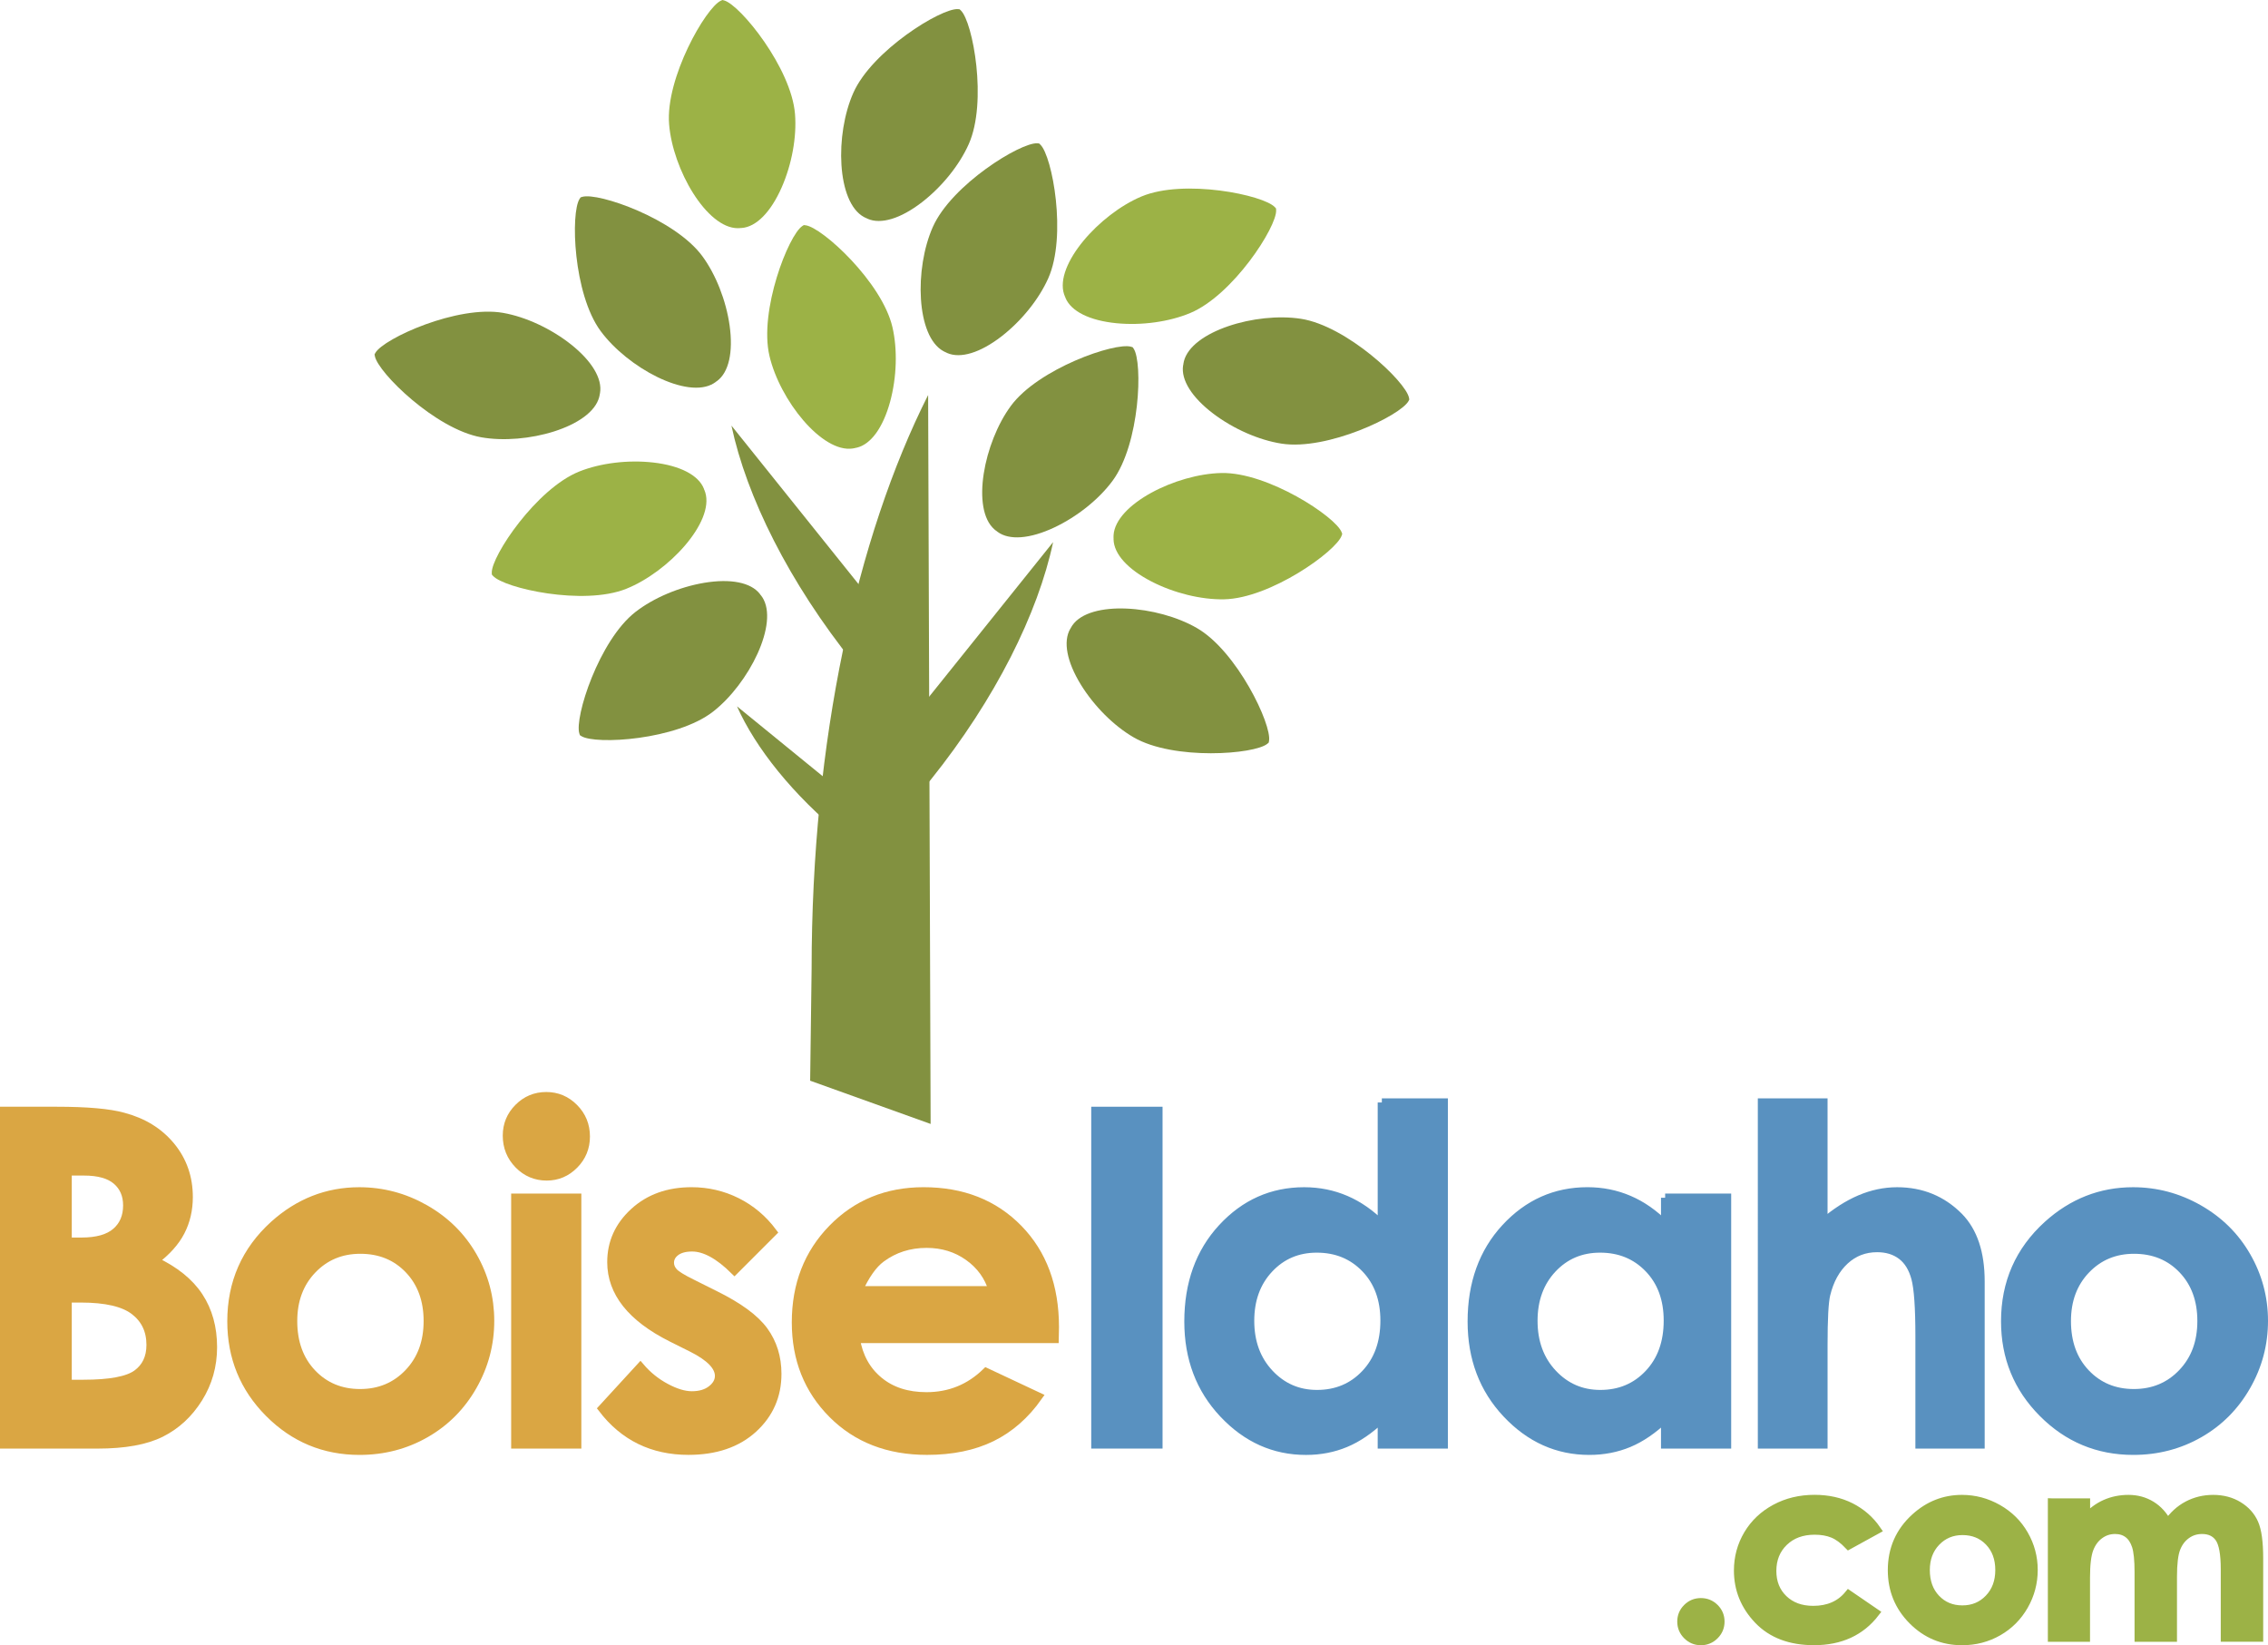 <?xml version="1.0" encoding="utf-8"?>
<!-- Generator: Adobe Illustrator 15.1.0, SVG Export Plug-In . SVG Version: 6.00 Build 0)  -->
<!DOCTYPE svg PUBLIC "-//W3C//DTD SVG 1.1//EN" "http://www.w3.org/Graphics/SVG/1.1/DTD/svg11.dtd">
<svg version="1.1" id="Layer_1" xmlns="http://www.w3.org/2000/svg" xmlns:xlink="http://www.w3.org/1999/xlink" x="0px" y="0px"
	 width="205.161px" height="148.803px" viewBox="-0.375 0 205.161 148.803" enable-background="new -0.375 0 205.161 148.803"
	 xml:space="preserve">
<path fill="#829140" d="M83.808,101.655l-0.225-65.928c-6.476,12.835-10.54,31.339-10.54,51.909c0,0.161-0.135,9.947-0.132,10.108
	L83.808,101.655z"/>
<path fill="#829140" d="M80.754,57.155L65.791,38.494c1.36,6.42,5.197,14.172,11.075,21.501c0.047,0.056,0.095,0.112,0.139,0.168
	L80.754,57.155z"/>
<path fill="#829140" d="M77.92,73.362l-11.628-9.478c1.677,3.759,5.049,8.008,9.616,11.73c0.036,0.027,0.072,0.056,0.108,0.085
	L77.92,73.362z"/>
<path fill="#829140" d="M79.92,67.693l14.969-18.66c-1.363,6.42-5.199,14.172-11.077,21.501c-0.047,0.056-0.095,0.111-0.143,0.168
	L79.92,67.693z"/>
<path fill="#9CB246" d="M71.541,10.315C71.207,6.14,66.58,0.44,65.132,0.04L64.978,0l-0.145,0.063
	c-1.365,0.629-5.019,6.997-4.682,11.167c0.328,4.108,3.402,9.409,6.217,9.409c0.036,0,0.079-0.002,0.133-0.008l0.001,0.006
	l0.155-0.018l0.037,0.001l0.034-0.001c1.312-0.105,2.626-1.44,3.604-3.663C71.255,14.862,71.707,12.379,71.541,10.315z"/>
<path fill="#829140" d="M87.256,13.037c1.704-3.827,0.37-11.046-0.711-12.09L86.43,0.839l-0.157-0.013
	c-1.5-0.101-7.755,3.743-9.454,7.566c-1.677,3.764-1.514,9.889,0.958,11.236c0.032,0.018,0.069,0.036,0.121,0.057l-0.001,0.006
	l0.145,0.059l0.031,0.019l0.031,0.016c1.202,0.535,2.995-0.009,4.918-1.492C84.832,16.893,86.415,14.928,87.256,13.037z"/>
<path fill="#829140" d="M94.448,25.173c1.705-3.827,0.368-11.045-0.711-12.089l-0.115-0.109l-0.158-0.014
	c-1.501-0.101-7.756,3.743-9.455,7.566c-1.676,3.764-1.512,9.889,0.96,11.236C85,31.781,85.038,31.8,85.09,31.821l-0.003,0.006
	l0.146,0.059l0.03,0.021l0.03,0.015c1.204,0.536,2.996-0.009,4.919-1.492C92.022,29.03,93.605,27.064,94.448,25.173z"/>
<path fill="#9CB246" d="M107.299,28.308c3.863-1.62,7.836-7.793,7.764-9.293l-0.009-0.159l-0.104-0.118
	c-1.023-1.102-8.215-2.586-12.07-0.966c-3.8,1.594-7.878,6.167-7,8.842c0.012,0.035,0.026,0.074,0.05,0.124l-0.005,0.004
	l0.066,0.142L96,26.919l0.012,0.032c0.507,1.213,2.188,2.045,4.603,2.282C102.891,29.456,105.392,29.109,107.299,28.308z"/>
<path fill="#829140" d="M115.556,40.125c4.141,0.644,10.757-2.536,11.483-3.851l0.07-0.141l-0.027-0.155
	c-0.293-1.475-5.644-6.504-9.774-7.144c-4.071-0.632-9.94,1.128-10.595,3.868c-0.01,0.036-0.018,0.076-0.022,0.131h-0.005
	l-0.02,0.156l-0.012,0.034l-0.007,0.034c-0.201,1.3,0.791,2.888,2.729,4.355C111.2,38.794,113.511,39.809,115.556,40.125z"/>
<path fill="#9CB246" d="M110.348,54.205c4.188-0.079,10.158-4.35,10.646-5.77l0.049-0.152l-0.056-0.147
	c-0.546-1.402-6.679-5.437-10.86-5.354c-4.119,0.079-9.6,2.822-9.771,5.633c-0.002,0.038-0.002,0.078,0,0.133l-0.005,0.002
	l0.007,0.157l-0.002,0.036v0.035c0.023,1.315,1.277,2.708,3.437,3.82C105.825,53.643,108.275,54.244,110.348,54.205z"/>
<path fill="#829140" d="M102.175,66.691c3.625,2.101,10.945,1.54,12.097,0.577l0.12-0.104l0.028-0.154
	c0.262-1.481-2.898-8.109-6.521-10.204c-3.563-2.066-9.672-2.557-11.274-0.24c-0.021,0.03-0.043,0.065-0.068,0.113l-0.005-0.001
	l-0.073,0.139l-0.023,0.029l-0.017,0.029c-0.662,1.138-0.312,2.979,0.959,5.047C98.599,63.87,100.383,65.653,102.175,66.691z"/>
<path fill="#829140" d="M100.26,43.495c2.491-3.367,2.747-10.705,1.917-11.957l-0.09-0.131l-0.148-0.047
	c-1.444-0.423-8.381,1.979-10.867,5.345c-2.447,3.313-3.614,9.328-1.491,11.178c0.029,0.024,0.061,0.05,0.104,0.081l-0.002,0.005
	l0.131,0.088l0.025,0.026l0.026,0.021c1.058,0.782,2.928,0.638,5.124-0.394C97.059,46.736,99.028,45.161,100.26,43.495z"/>
<path fill="#9CB246" d="M80.354,29.589c-0.948-4.078-6.367-9.033-7.857-9.214l-0.159-0.018l-0.132,0.085
	c-1.259,0.824-3.929,7.662-2.979,11.736c0.933,4.013,4.755,8.802,7.54,8.385c0.038-0.006,0.078-0.014,0.13-0.027l0.003,0.005
	l0.151-0.04l0.037-0.003l0.033-0.007c1.281-0.297,2.383-1.813,3.023-4.155C80.744,34.129,80.823,31.607,80.354,29.589z"/>
<path fill="#829140" d="M63.157,23.167c-2.481-3.373-9.415-5.786-10.856-5.364l-0.153,0.047l-0.088,0.13
	c-0.832,1.253-0.586,8.59,1.895,11.959c2.442,3.318,7.843,6.21,10.238,4.728c0.032-0.02,0.066-0.042,0.109-0.077l0.005,0.004
	l0.122-0.097l0.032-0.017l0.028-0.02c1.06-0.778,1.474-2.606,1.137-5.011C65.307,27.185,64.384,24.836,63.157,23.167z"/>
<path fill="#829140" d="M45.145,28.3c-4.124-0.729-10.808,2.31-11.559,3.608l-0.079,0.14l0.026,0.155
	c0.264,1.48,5.503,6.622,9.624,7.348c4.057,0.717,9.961-0.917,10.673-3.643c0.009-0.036,0.018-0.076,0.025-0.13l0.006-0.001
	l0.022-0.154l0.012-0.034l0.006-0.034c0.229-1.294-0.732-2.904-2.634-4.412C49.473,29.725,47.186,28.661,45.145,28.3z"/>
<path fill="#9CB246" d="M52.029,42.645c-3.888,1.554-7.966,7.66-7.919,9.161l0.007,0.161l0.104,0.118
	c1.005,1.119,8.167,2.725,12.052,1.17c3.825-1.53,7.982-6.032,7.149-8.723c-0.012-0.036-0.025-0.074-0.048-0.124l0.005-0.004
	l-0.063-0.143l-0.008-0.035l-0.012-0.032c-0.488-1.221-2.153-2.082-4.564-2.36C56.458,41.574,53.954,41.876,52.029,42.645z"/>
<path fill="#829140" d="M57.109,55.348c-3.306,2.57-5.536,9.565-5.076,10.995l0.051,0.152l0.132,0.084
	c1.275,0.797,8.603,0.359,11.906-2.211c3.252-2.528,6.001-8.004,4.456-10.36c-0.021-0.031-0.045-0.064-0.081-0.106l0.003-0.005
	l-0.1-0.119l-0.017-0.032l-0.021-0.028c-0.807-1.038-2.645-1.404-5.039-1.005C61.069,53.093,58.746,54.076,57.109,55.348z"/>
<g>
	<path fill="#DAA643" stroke="#DAA643" stroke-width="0.75" d="M0,130.642v-30.168h4.743c2.751,0,4.764,0.178,6.037,0.533
		c1.807,0.479,3.244,1.367,4.312,2.666c1.068,1.299,1.602,2.83,1.602,4.594c0,1.148-0.243,2.191-0.728,3.129
		c-0.485,0.938-1.275,1.813-2.369,2.636c1.832,0.86,3.172,1.938,4.02,3.229c0.848,1.291,1.271,2.819,1.271,4.583
		c0,1.695-0.438,3.24-1.314,4.635c-0.876,1.396-2.005,2.438-3.387,3.129c-1.383,0.689-3.292,1.035-5.728,1.035H0z M5.742,105.949
		v6.356h1.256c1.399,0,2.439-0.293,3.119-0.883c0.68-0.588,1.019-1.388,1.019-2.398c0-0.942-0.323-1.69-0.968-2.246
		c-0.645-0.553-1.626-0.829-2.943-0.829H5.742z M5.742,117.435v7.73h1.439c2.385,0,3.993-0.301,4.822-0.902
		c0.829-0.601,1.244-1.477,1.244-2.625c0-1.299-0.487-2.324-1.46-3.076c-0.973-0.752-2.591-1.127-4.853-1.127H5.742z"/>
	<path fill="#DAA643" stroke="#DAA643" stroke-width="0.75" d="M32.127,107.754c2.105,0,4.084,0.526,5.937,1.579
		s3.298,2.48,4.337,4.286c1.039,1.805,1.559,3.753,1.559,5.845c0,2.105-0.523,4.074-1.569,5.906s-2.471,3.265-4.276,4.296
		c-1.805,1.032-3.794,1.549-5.968,1.549c-3.199,0-5.93-1.139-8.193-3.414c-2.263-2.276-3.394-5.042-3.394-8.296
		c0-3.486,1.278-6.393,3.835-8.716C26.638,108.767,29.215,107.754,32.127,107.754z M32.22,113.024c-1.739,0-3.188,0.604-4.345,1.813
		c-1.157,1.209-1.736,2.759-1.736,4.646c0,1.94,0.572,3.515,1.715,4.718c1.143,1.202,2.592,1.805,4.345,1.805
		c1.753,0,3.211-0.608,4.375-1.825c1.164-1.217,1.746-2.781,1.746-4.695c0-1.913-0.572-3.469-1.715-4.666
		C35.462,113.623,34,113.024,32.22,113.024z"/>
	<path fill="#DAA643" stroke="#DAA643" stroke-width="0.75" d="M49.038,99.142c0.981,0,1.823,0.354,2.525,1.065
		s1.053,1.571,1.053,2.584c0,0.998-0.348,1.851-1.043,2.553c-0.695,0.705-1.527,1.058-2.495,1.058c-0.995,0-1.844-0.358-2.546-1.075
		c-0.702-0.72-1.053-1.591-1.053-2.615c0-0.983,0.347-1.825,1.042-2.521C47.216,99.491,48.056,99.142,49.038,99.142z
		 M46.239,108.328h5.599v22.313h-5.599V108.328z"/>
	<path fill="#DAA643" stroke="#DAA643" stroke-width="0.75" d="M69.531,111.444l-3.466,3.467c-1.408-1.395-2.687-2.092-3.835-2.092
		c-0.629,0-1.121,0.134-1.477,0.397c-0.355,0.269-0.533,0.601-0.533,0.995c0,0.303,0.113,0.578,0.338,0.831s0.783,0.599,1.671,1.035
		l2.051,1.024c2.16,1.065,3.644,2.152,4.45,3.262s1.21,2.404,1.21,3.896c0,1.982-0.728,3.638-2.184,4.964
		c-1.456,1.325-3.408,1.988-5.855,1.988c-3.254,0-5.852-1.271-7.793-3.813l3.445-3.754c0.656,0.767,1.425,1.385,2.307,1.855
		c0.882,0.473,1.665,0.707,2.348,0.707c0.738,0,1.333-0.178,1.784-0.533c0.451-0.354,0.677-0.766,0.677-1.229
		c0-0.861-0.813-1.702-2.44-2.522l-1.887-0.942c-3.609-1.817-5.414-4.096-5.414-6.83c0-1.764,0.68-3.271,2.041-4.521
		c1.36-1.252,3.1-1.877,5.219-1.877c1.449,0,2.813,0.318,4.091,0.953C67.559,109.344,68.643,110.256,69.531,111.444z"/>
	<path fill="#DAA643" stroke="#DAA643" stroke-width="0.75" d="M95.024,121.104H77.039c0.26,1.586,0.954,2.848,2.082,3.782
		c1.128,0.938,2.567,1.404,4.317,1.404c2.092,0,3.89-0.729,5.394-2.192l4.717,2.215c-1.176,1.668-2.584,2.899-4.225,3.701
		c-1.641,0.799-3.589,1.198-5.845,1.198c-3.5,0-6.351-1.104-8.552-3.313c-2.201-2.207-3.302-4.974-3.302-8.295
		c0-3.403,1.097-6.229,3.292-8.479c2.194-2.248,4.946-3.373,8.254-3.373c3.514,0,6.371,1.125,8.572,3.373
		c2.201,2.25,3.302,5.222,3.302,8.911L95.024,121.104z M89.426,116.694c-0.37-1.243-1.099-2.256-2.188-3.034
		c-1.089-0.779-2.353-1.169-3.79-1.169c-1.562,0-2.931,0.438-4.109,1.313c-0.739,0.547-1.424,1.512-2.054,2.894h12.141V116.694z"/>
	<path fill="#5991C0" stroke="#5991C0" stroke-width="0.75" d="M98.712,100.474h5.701v30.168h-5.701V100.474z"/>
	<path fill="#5991C0" stroke="#5991C0" stroke-width="0.75" d="M124.625,99.715h5.599v30.927h-5.599v-2.357
		c-1.095,1.039-2.188,1.788-3.289,2.244c-1.1,0.457-2.289,0.688-3.573,0.688c-2.882,0-5.373-1.116-7.478-3.354
		c-2.104-2.233-3.154-5.014-3.154-8.336c0-3.444,1.019-6.27,3.053-8.471c2.035-2.201,4.507-3.302,7.416-3.302
		c1.338,0,2.594,0.253,3.77,0.759c1.174,0.506,2.26,1.266,3.256,2.276V99.715L124.625,99.715z M118.739,112.922
		c-1.73,0-3.168,0.612-4.313,1.836c-1.146,1.224-1.717,2.792-1.717,4.706c0,1.928,0.582,3.514,1.746,4.758
		c1.166,1.244,2.601,1.866,4.303,1.866c1.759,0,3.217-0.61,4.375-1.836c1.158-1.224,1.736-2.826,1.736-4.81
		c0-1.94-0.578-3.515-1.736-4.717C121.975,113.522,120.511,112.922,118.739,112.922z"/>
	<path fill="#5991C0" stroke="#5991C0" stroke-width="0.75" d="M150.252,108.328h5.599v22.313h-5.599v-2.358
		c-1.094,1.039-2.188,1.788-3.289,2.245c-1.098,0.457-2.289,0.688-3.573,0.688c-2.882,0-5.373-1.117-7.478-3.354
		c-2.104-2.234-3.154-5.014-3.154-8.336c0-3.445,1.019-6.271,3.053-8.471c2.035-2.201,4.507-3.303,7.416-3.303
		c1.338,0,2.594,0.253,3.77,0.76c1.174,0.506,2.26,1.266,3.256,2.275V108.328L150.252,108.328z M144.366,112.922
		c-1.729,0-3.168,0.612-4.313,1.836s-1.717,2.792-1.717,4.706c0,1.928,0.582,3.514,1.746,4.758c1.166,1.244,2.601,1.866,4.303,1.866
		c1.759,0,3.217-0.61,4.375-1.836c1.158-1.224,1.736-2.826,1.736-4.81c0-1.94-0.578-3.515-1.736-4.717
		C147.602,113.522,146.138,112.922,144.366,112.922z"/>
	<path fill="#5991C0" stroke="#5991C0" stroke-width="0.75" d="M159.011,99.715h5.558v10.869c1.094-0.942,2.194-1.649,3.303-2.123
		c1.106-0.471,2.229-0.707,3.362-0.707c2.216,0,4.081,0.767,5.599,2.297c1.299,1.326,1.949,3.274,1.949,5.845v14.746h-5.518v-9.783
		c0-2.584-0.123-4.334-0.369-5.25s-0.666-1.6-1.262-2.051c-0.594-0.451-1.329-0.677-2.204-0.677c-1.136,0-2.109,0.376-2.923,1.128
		c-0.814,0.752-1.377,1.777-1.691,3.076c-0.164,0.67-0.246,2.201-0.246,4.594v8.963h-5.558V99.715L159.011,99.715z"/>
	<path fill="#5991C0" stroke="#5991C0" stroke-width="0.75" d="M192.575,107.754c2.104,0,4.084,0.526,5.938,1.579
		c1.853,1.053,3.298,2.48,4.337,4.286c1.039,1.805,1.561,3.753,1.561,5.845c0,2.105-0.522,4.074-1.57,5.906
		c-1.045,1.832-2.471,3.265-4.274,4.296c-1.806,1.032-3.794,1.549-5.968,1.549c-3.199,0-5.932-1.139-8.192-3.414
		c-2.264-2.276-3.396-5.042-3.396-8.296c0-3.486,1.279-6.393,3.836-8.716C187.084,108.767,189.663,107.754,192.575,107.754z
		 M192.667,113.024c-1.74,0-3.188,0.604-4.346,1.813c-1.156,1.209-1.734,2.759-1.734,4.646c0,1.94,0.57,3.515,1.716,4.718
		c1.144,1.202,2.592,1.805,4.346,1.805c1.752,0,3.211-0.608,4.375-1.825s1.746-2.781,1.746-4.695c0-1.913-0.572-3.469-1.715-4.666
		C195.909,113.623,194.447,113.024,192.667,113.024z"/>
</g>
<g>
	<path fill="#9CB246" stroke="#9CB246" stroke-width="0.75" d="M153.486,144.913c0.487,0,0.902,0.17,1.247,0.511
		c0.346,0.341,0.518,0.754,0.518,1.241c0,0.486-0.172,0.9-0.518,1.246c-0.345,0.345-0.76,0.517-1.247,0.517
		c-0.485,0-0.901-0.172-1.245-0.517c-0.346-0.346-0.518-0.76-0.518-1.246c0-0.487,0.172-0.9,0.518-1.241
		C152.584,145.083,153,144.913,153.486,144.913z"/>
	<path fill="#9CB246" stroke="#9CB246" stroke-width="0.75" d="M169.404,138.365l-2.552,1.403c-0.479-0.502-0.954-0.852-1.423-1.045
		c-0.468-0.193-1.019-0.291-1.646-0.291c-1.147,0-2.076,0.342-2.783,1.024c-0.709,0.685-1.063,1.562-1.063,2.629
		c0,1.039,0.341,1.89,1.022,2.546c0.683,0.657,1.578,0.986,2.688,0.986c1.372,0,2.439-0.469,3.205-1.404l2.417,1.655
		c-1.31,1.705-3.159,2.557-5.547,2.557c-2.149,0-3.832-0.637-5.05-1.907c-1.217-1.272-1.823-2.765-1.823-4.472
		c0-1.183,0.295-2.271,0.887-3.271c0.593-0.993,1.417-1.775,2.478-2.346s2.244-0.854,3.556-0.854c1.213,0,2.302,0.24,3.269,0.725
		C168,136.787,168.792,137.476,169.404,138.365z"/>
	<path fill="#9CB246" stroke="#9CB246" stroke-width="0.75" d="M177.1,135.58c1.152,0,2.236,0.288,3.252,0.864
		s1.807,1.357,2.375,2.348s0.854,2.055,0.854,3.201c0,1.152-0.285,2.23-0.857,3.234c-0.572,1.002-1.354,1.787-2.344,2.353
		c-0.986,0.565-2.075,0.848-3.268,0.848c-1.752,0-3.246-0.622-4.486-1.87c-1.237-1.246-1.857-2.761-1.857-4.543
		c0-1.908,0.699-3.5,2.102-4.771C174.094,136.134,175.506,135.58,177.1,135.58z M177.15,138.466c-0.952,0-1.745,0.332-2.379,0.994
		c-0.634,0.663-0.951,1.512-0.951,2.544c0,1.063,0.313,1.924,0.938,2.583c0.627,0.659,1.421,0.988,2.381,0.988s1.759-0.333,2.396-1
		c0.637-0.666,0.957-1.523,0.957-2.571s-0.313-1.899-0.939-2.555C178.926,138.794,178.125,138.466,177.15,138.466z"/>
	<path fill="#9CB246" stroke="#9CB246" stroke-width="0.75" d="M185.256,135.896h3.064v1.402c0.524-0.576,1.107-1.007,1.748-1.291
		c0.643-0.283,1.34-0.427,2.098-0.427c0.765,0,1.453,0.188,2.066,0.562c0.614,0.375,1.107,0.922,1.482,1.642
		c0.486-0.72,1.084-1.267,1.791-1.642c0.709-0.373,1.482-0.562,2.322-0.562c0.869,0,1.633,0.202,2.293,0.606
		c0.658,0.402,1.133,0.932,1.42,1.584c0.289,0.648,0.436,1.709,0.436,3.178v7.164h-3.089v-6.198c0-1.386-0.173-2.323-0.519-2.813
		c-0.345-0.49-0.859-0.733-1.55-0.733c-0.524,0-0.993,0.147-1.409,0.448s-0.725,0.713-0.927,1.24s-0.304,1.375-0.304,2.543v5.517
		h-3.088v-5.921c0-1.092-0.081-1.885-0.242-2.375c-0.161-0.488-0.402-0.854-0.727-1.094c-0.322-0.24-0.713-0.358-1.17-0.358
		c-0.513,0-0.976,0.149-1.393,0.455c-0.416,0.303-0.729,0.728-0.936,1.272c-0.207,0.547-0.311,1.407-0.311,2.583v5.438h-3.064
		v-12.22H185.256z"/>
</g>
</svg>
